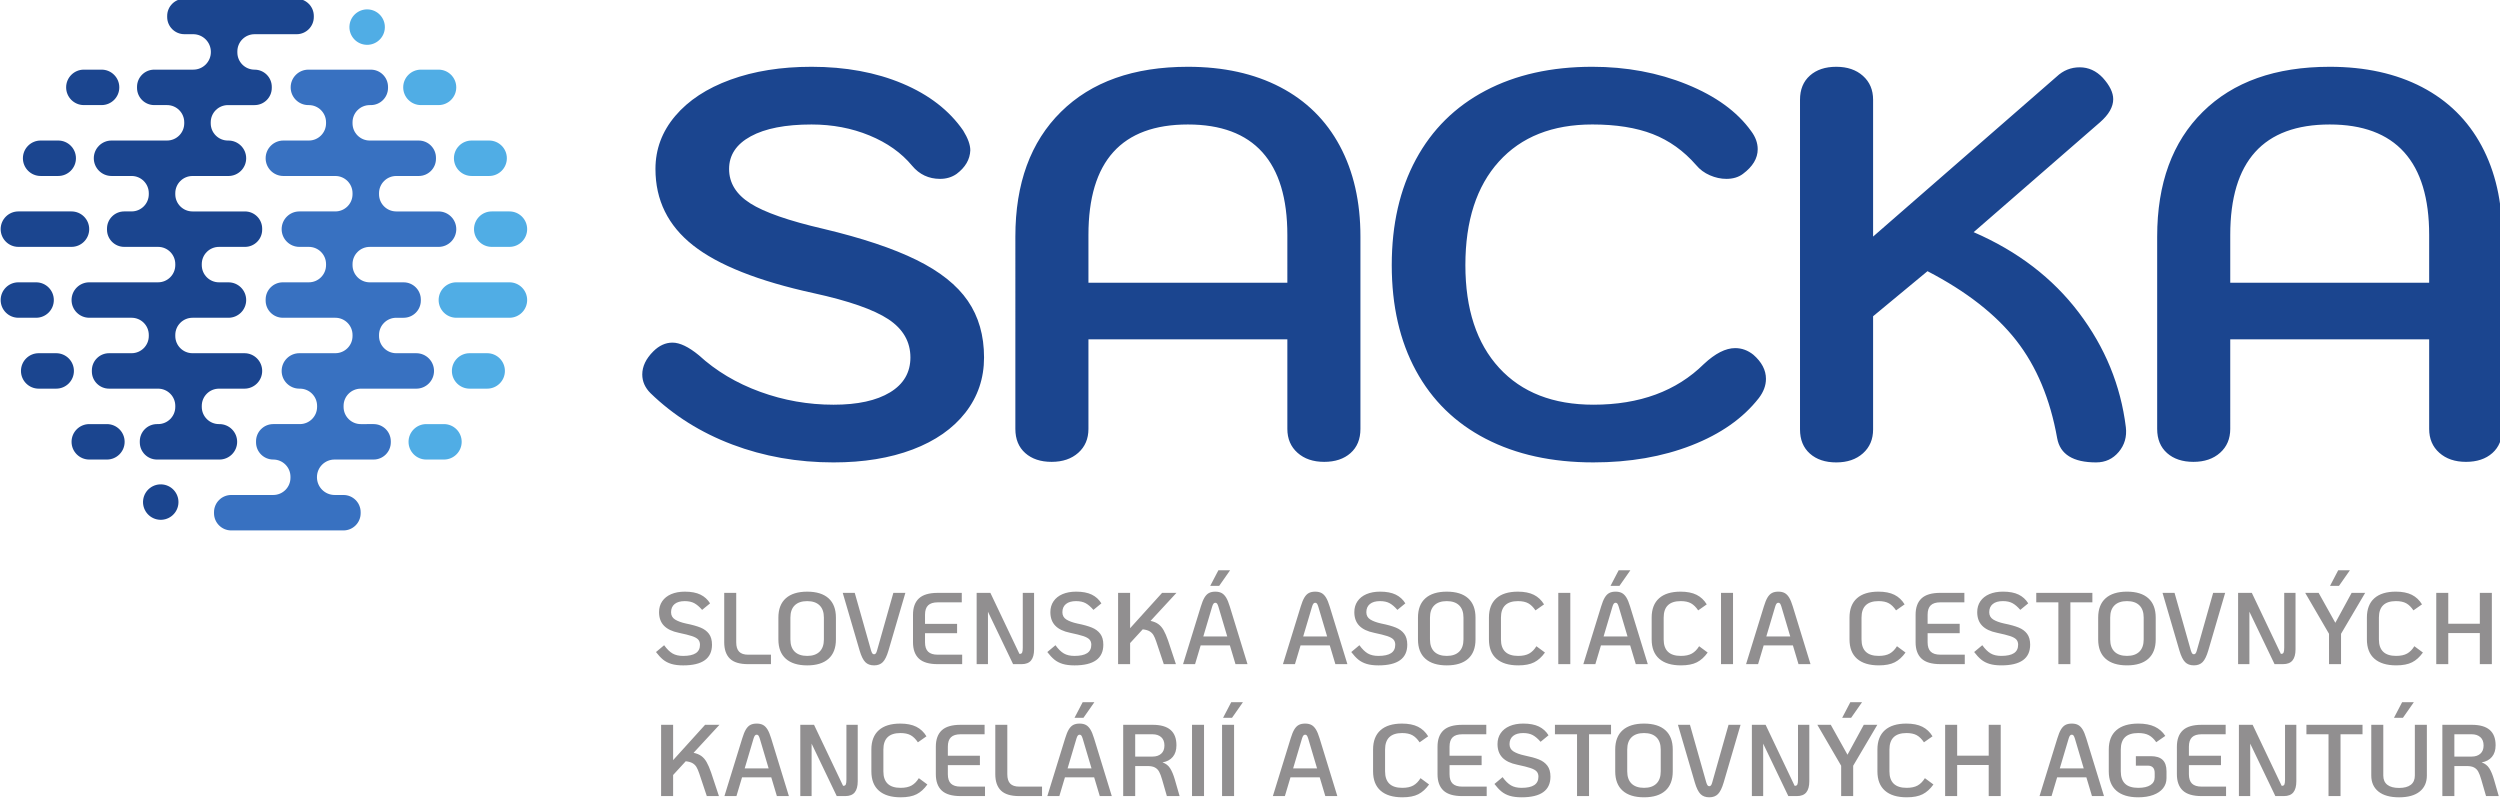 <?xml version="1.0" encoding="UTF-8" standalone="no"?>
<!-- Created with Inkscape (http://www.inkscape.org/) -->

<svg
   xmlns:dc="http://purl.org/dc/elements/1.1/"
   xmlns:cc="http://creativecommons.org/ns#"
   xmlns:rdf="http://www.w3.org/1999/02/22-rdf-syntax-ns#"
   xmlns:svg="http://www.w3.org/2000/svg"
   xmlns="http://www.w3.org/2000/svg"
   xmlns:sodipodi="http://sodipodi.sourceforge.net/DTD/sodipodi-0.dtd"
   xmlns:inkscape="http://www.inkscape.org/namespaces/inkscape"
   width="113.752mm"
   height="36.313mm"
   viewBox="0 0 113.752 36.313"
   version="1.1"
   id="svg46"
   inkscape:version="0.92.4 (5da689c313, 2019-01-14)"
   sodipodi:docname="sacka.svg">
  <defs
     id="defs40">
    <clipPath
       id="clipPath66"
       clipPathUnits="userSpaceOnUse">
      <path
         inkscape:connector-curvature="0"
         id="path64"
         d="M 0,420.945 H 595.276 V 0 H 0 Z" />
    </clipPath>
    <clipPath
       id="clipPath133"
       clipPathUnits="userSpaceOnUse">
      <path
         inkscape:connector-curvature="0"
         id="path131"
         d="M 0,420.945 H 595.276 V 0 H 0 Z" />
    </clipPath>
  </defs>
  <sodipodi:namedview
     id="base"
     pagecolor="#ffffff"
     bordercolor="#666666"
     borderopacity="1.0"
     inkscape:pageopacity="0.0"
     inkscape:pageshadow="2"
     inkscape:zoom="1.979899"
     inkscape:cx="291.94108"
     inkscape:cy="-30.929389"
     inkscape:document-units="mm"
     inkscape:current-layer="layer1"
     showgrid="false"
     inkscape:window-width="1920"
     inkscape:window-height="1001"
     inkscape:window-x="-9"
     inkscape:window-y="-9"
     inkscape:window-maximized="1" />
  <g
     inkscape:label="Layer 1"
     inkscape:groupmode="layer"
     id="layer1"
     transform="translate(-453.392,-316.641)">
    <g
       transform="matrix(0.353,0,0,-0.353,405.268,408.096)"
       inkscape:label="SACKA Loga"
       id="g125">
      <g
         id="g127">
        <g
           clip-path="url(#clipPath133)"
           id="g129">
          <g
             transform="translate(192.855,250.103)"
             id="g135">
            <path
               inkscape:connector-curvature="0"
               id="path137"
               style="fill:#50ade5;fill-opacity:1;fill-rule:nonzero;stroke:none"
               d="m 0,0 h -2.27 c -1.262,0 -2.285,-1.023 -2.285,-2.284 0,-1.262 1.023,-2.285 2.285,-2.285 H 0 c 1.262,0 2.284,1.023 2.284,2.285 C 2.284,-1.023 1.262,0 0,0 m -3.867,-47.973 v 0 c 0,1.261 1.023,2.284 2.284,2.284 h 2.282 c 1.261,0 2.284,-1.023 2.284,-2.284 0,-1.262 -1.023,-2.285 -2.284,-2.285 h -2.282 c -1.261,0 -2.284,1.023 -2.284,2.285 m 8.135,34.266 h 2.253 c 1.261,0 2.284,1.023 2.284,2.285 0,1.261 -1.023,2.284 -2.284,2.284 H 4.268 c -1.262,0 -2.284,-1.023 -2.284,-2.284 0,-1.262 1.022,-2.285 2.284,-2.285 M 1.721,-38.836 v 0 c 0,1.262 1.023,2.285 2.285,2.285 H 6.27 c 1.262,0 2.285,-1.023 2.285,-2.285 0,-1.261 -1.023,-2.284 -2.285,-2.284 H 4.006 c -1.262,0 -2.285,1.023 -2.285,2.284 m 0.576,6.854 h 6.841 c 1.261,0 2.284,1.023 2.284,2.284 0,1.262 -1.023,2.285 -2.284,2.285 H 2.297 c -1.262,0 -2.285,-1.023 -2.285,-2.285 0,-1.261 1.023,-2.284 2.285,-2.284 m 4.56,13.706 h 2.281 c 1.261,0 2.284,-1.022 2.284,-2.284 0,-1.262 -1.023,-2.285 -2.284,-2.285 H 6.857 c -1.262,0 -2.285,1.023 -2.285,2.285 0,1.262 1.023,2.284 2.285,2.284 M -8.898,7.747 v 0 c -1.25,0.168 -2.401,-0.709 -2.569,-1.959 -0.169,-1.251 0.709,-2.401 1.959,-2.569 1.25,-0.169 2.4,0.708 2.569,1.959 0.168,1.25 -0.709,2.4 -1.959,2.569" />
          </g>
          <g
             transform="translate(147.836,199.845)"
             id="g139">
            <path
               inkscape:connector-curvature="0"
               id="path141"
               style="fill:#1b458f;fill-opacity:1;fill-rule:nonzero;stroke:none"
               d="m 0,0 h 2.273 c 1.262,0 2.285,1.023 2.285,2.284 0,1.262 -1.023,2.285 -2.285,2.285 H 0 C -1.262,4.569 -2.284,3.546 -2.284,2.284 -2.284,1.023 -1.262,0 0,0 m 3.87,47.973 v 0 c 0,-1.261 -1.022,-2.284 -2.284,-2.284 h -2.285 c -1.261,0 -2.284,1.023 -2.284,2.284 0,1.262 1.023,2.285 2.284,2.285 h 2.285 c 1.262,0 2.284,-1.023 2.284,-2.285 M 6.512,2.35 V 2.219 C 6.512,0.993 7.506,0 8.731,0 h 8.046 c 1.261,0 2.284,1.023 2.284,2.284 0,1.262 -1.023,2.285 -2.284,2.285 h -0.056 c -1.226,0 -2.22,0.993 -2.22,2.219 v 0.131 c 0,1.225 0.994,2.219 2.22,2.219 h 3.282 c 1.261,0 2.284,1.023 2.284,2.284 0,1.262 -1.023,2.285 -2.284,2.285 h -6.697 c -1.226,0 -2.219,0.993 -2.219,2.219 v 0.13 c 0,1.226 0.993,2.22 2.219,2.22 h 4.634 c 1.262,0 2.285,1.022 2.285,2.284 0,1.262 -1.023,2.284 -2.285,2.284 h -1.219 c -1.226,0 -2.22,0.994 -2.22,2.22 v 0.13 c 0,1.226 0.994,2.219 2.22,2.219 h 3.347 c 1.226,0 2.219,0.994 2.219,2.219 v 0.131 c 0,1.226 -0.993,2.219 -2.219,2.219 h -6.762 c -1.226,0 -2.219,0.994 -2.219,2.219 v 0.131 c 0,1.226 0.993,2.219 2.219,2.219 h 4.634 c 1.262,0 2.285,1.023 2.285,2.285 0,1.261 -1.023,2.284 -2.285,2.284 h -0.065 c -1.226,0 -2.219,0.994 -2.219,2.219 v 0.131 c 0,1.225 0.993,2.219 2.219,2.219 h 3.432 c 1.225,0 2.219,0.993 2.219,2.219 v 0.131 c 0,1.225 -0.994,2.219 -2.219,2.219 -1.226,0 -2.219,0.993 -2.219,2.219 v 0.131 c 0,1.225 0.993,2.219 2.219,2.219 h 5.417 c 1.225,0 2.219,0.993 2.219,2.219 v 0.131 c 0,1.225 -0.994,2.219 -2.219,2.219 H 12.26 c -1.225,0 -2.219,-0.994 -2.219,-2.219 v -0.131 c 0,-1.226 0.994,-2.219 2.219,-2.219 h 1.129 c 1.261,0 2.284,-1.023 2.284,-2.285 v -0.017 c 0,-1.252 -1.012,-2.267 -2.264,-2.267 H 8.374 c -1.226,0 -2.219,-0.994 -2.219,-2.219 v -0.131 c 0,-1.226 0.993,-2.219 2.219,-2.219 h 1.648 c 1.226,0 2.219,-0.994 2.219,-2.219 v -0.131 c 0,-1.225 -0.993,-2.219 -2.219,-2.219 H 2.867 c -1.261,0 -2.284,-1.023 -2.284,-2.284 0,-1.262 1.023,-2.285 2.284,-2.285 h 2.586 c 1.226,0 2.219,-0.993 2.219,-2.219 v -0.131 c 0,-1.225 -0.993,-2.219 -2.219,-2.219 H 4.504 c -1.226,0 -2.22,-0.993 -2.22,-2.219 v -0.131 c 0,-1.225 0.994,-2.219 2.22,-2.219 h 4.364 c 1.225,0 2.219,-0.993 2.219,-2.219 v -0.13 c 0,-1.226 -0.994,-2.22 -2.219,-2.22 H 0 c -1.262,0 -2.284,-1.022 -2.284,-2.284 0,-1.262 1.022,-2.284 2.284,-2.284 h 5.453 c 1.226,0 2.219,-0.994 2.219,-2.22 v -0.13 C 7.672,14.7 6.679,13.707 5.453,13.707 H 2.552 c -1.226,0 -2.219,-0.994 -2.219,-2.219 v -0.131 c 0,-1.226 0.993,-2.219 2.219,-2.219 h 6.316 c 1.225,0 2.219,-0.994 2.219,-2.219 V 6.788 c 0,-1.226 -0.994,-2.219 -2.219,-2.219 H 8.731 C 7.506,4.569 6.512,3.575 6.512,2.35 m -8.492,9.072 v 0 c 0,-1.261 -1.023,-2.284 -2.285,-2.284 h -2.256 c -1.261,0 -2.284,1.023 -2.284,2.284 0,1.262 1.023,2.285 2.284,2.285 h 2.256 c 1.262,0 2.285,-1.023 2.285,-2.285 M -4.002,41.12 H -6.27 c -1.262,0 -2.285,-1.023 -2.285,-2.284 0,-1.262 1.023,-2.285 2.285,-2.285 h 2.268 c 1.261,0 2.284,1.023 2.284,2.285 0,1.261 -1.023,2.284 -2.284,2.284 m 3.993,-11.422 v 0 c 0,-1.262 -1.023,-2.285 -2.284,-2.285 h -6.845 c -1.262,0 -2.284,1.023 -2.284,2.285 0,1.262 1.022,2.284 2.284,2.284 h 6.845 c 1.261,0 2.284,-1.022 2.284,-2.284 m -6.844,-6.854 h -2.285 c -1.262,0 -2.284,-1.022 -2.284,-2.284 0,-1.262 1.022,-2.284 2.284,-2.284 h 2.285 c 1.261,0 2.284,1.022 2.284,2.284 0,1.262 -1.023,2.284 -2.284,2.284 M 6.948,-5.178 v 0 c 0.169,1.251 1.319,2.128 2.569,1.959 1.251,-0.168 2.128,-1.318 1.959,-2.569 -0.168,-1.25 -1.318,-2.127 -2.569,-1.959 -1.25,0.169 -2.127,1.319 -1.959,2.569" />
          </g>
          <g
             transform="translate(186.344,247.752)"
             id="g143">
            <path
               inkscape:connector-curvature="0"
               id="path145"
               style="fill:#3871c1;fill-opacity:1;fill-rule:nonzero;stroke:none"
               d="M 0,0 V 0.131 C 0,1.356 -0.993,2.35 -2.219,2.35 h -8.045 c -1.262,0 -2.285,-1.023 -2.285,-2.285 0,-1.261 1.023,-2.284 2.285,-2.284 h 0.056 c 1.225,0 2.219,-0.994 2.219,-2.219 v -0.131 c 0,-1.225 -0.994,-2.219 -2.219,-2.219 h -3.282 c -1.262,0 -2.285,-1.023 -2.285,-2.284 0,-1.262 1.023,-2.285 2.285,-2.285 h 6.696 c 1.226,0 2.219,-0.993 2.219,-2.219 v -0.131 c 0,-1.225 -0.993,-2.219 -2.219,-2.219 h -4.634 c -1.262,0 -2.284,-1.023 -2.284,-2.284 0,-1.262 1.022,-2.285 2.284,-2.285 h 1.22 c 1.225,0 2.219,-0.993 2.219,-2.219 v -0.13 c 0,-1.226 -0.994,-2.22 -2.219,-2.22 h -3.348 c -1.225,0 -2.219,-0.993 -2.219,-2.219 v -0.13 c 0,-1.226 0.994,-2.219 2.219,-2.219 h 6.762 c 1.226,0 2.219,-0.994 2.219,-2.22 v -0.13 c 0,-1.226 -0.993,-2.219 -2.219,-2.219 h -4.634 c -1.262,0 -2.284,-1.023 -2.284,-2.285 0,-1.262 1.022,-2.284 2.284,-2.284 h 0.065 c 1.226,0 2.219,-0.994 2.219,-2.219 v -0.131 c 0,-1.226 -0.993,-2.219 -2.219,-2.219 h -3.432 c -1.225,0 -2.219,-0.994 -2.219,-2.219 v -0.131 c 0,-1.226 0.994,-2.219 2.219,-2.219 1.226,0 2.219,-0.994 2.219,-2.219 v -0.131 c 0,-1.225 -0.993,-2.219 -2.219,-2.219 h -5.416 c -1.226,0 -2.219,-0.994 -2.219,-2.219 v -0.131 c 0,-1.225 0.993,-2.219 2.219,-2.219 h 14.463 c 1.226,0 2.219,0.994 2.219,2.219 v 0.131 c 0,1.225 -0.993,2.219 -2.219,2.219 h -1.129 c -1.261,0 -2.284,1.023 -2.284,2.284 v 0.018 c 0,1.252 1.012,2.267 2.265,2.267 h 5.034 c 1.226,0 2.219,0.993 2.219,2.219 v 0.131 c 0,1.225 -0.993,2.219 -2.219,2.219 H -3.51 c -1.225,0 -2.219,0.993 -2.219,2.219 v 0.131 c 0,1.225 0.994,2.219 2.219,2.219 h 7.155 c 1.261,0 2.284,1.022 2.284,2.284 0,1.262 -1.022,2.285 -2.284,2.285 H 1.059 c -1.226,0 -2.219,0.993 -2.219,2.219 v 0.13 c 0,1.226 0.993,2.22 2.219,2.22 h 0.95 c 1.225,0 2.219,0.993 2.219,2.219 v 0.13 c 0,1.226 -0.994,2.219 -2.219,2.219 h -4.365 c -1.225,0 -2.219,0.994 -2.219,2.22 v 0.13 c 0,1.226 0.994,2.219 2.219,2.219 h 8.868 c 1.262,0 2.285,1.023 2.285,2.285 0,1.261 -1.023,2.284 -2.285,2.284 H 1.059 c -1.226,0 -2.219,0.994 -2.219,2.219 v 0.131 c 0,1.226 0.993,2.219 2.219,2.219 H 3.96 c 1.226,0 2.22,0.994 2.22,2.219 v 0.131 c 0,1.226 -0.994,2.219 -2.22,2.219 h -6.316 c -1.225,0 -2.219,0.994 -2.219,2.219 v 0.131 c 0,1.225 0.994,2.219 2.219,2.219 h 0.137 C -0.993,-2.219 0,-1.226 0,0" />
          </g>
          <g
             transform="translate(230.731,201.778)"
             id="g147">
            <path
               inkscape:connector-curvature="0"
               id="path149"
               style="fill:#1b458f;fill-opacity:1;fill-rule:nonzero;stroke:none"
               d="m 0,0 c -4.061,1.534 -7.579,3.742 -10.553,6.622 -0.708,0.709 -1.063,1.511 -1.063,2.408 0,1.038 0.472,2.03 1.417,2.975 0.755,0.755 1.581,1.133 2.479,1.133 0.944,0 2.077,-0.543 3.4,-1.629 2.218,-2.03 4.851,-3.601 7.897,-4.71 3.046,-1.11 6.197,-1.664 9.455,-1.664 3.116,0 5.548,0.531 7.295,1.594 1.747,1.062 2.621,2.56 2.621,4.497 0,2.029 -0.945,3.67 -2.833,4.922 -1.889,1.251 -5.1,2.373 -9.633,3.365 -7.13,1.558 -12.313,3.612 -15.546,6.162 -3.235,2.549 -4.851,5.83 -4.851,9.845 0,2.549 0.849,4.827 2.549,6.834 1.7,2.007 4.073,3.565 7.118,4.675 3.046,1.109 6.527,1.664 10.447,1.664 4.391,0 8.298,-0.72 11.722,-2.16 3.423,-1.441 6.031,-3.459 7.827,-6.055 0.612,-0.992 0.92,-1.842 0.92,-2.55 -0.047,-1.181 -0.637,-2.196 -1.77,-3.046 -0.615,-0.425 -1.323,-0.637 -2.125,-0.637 -1.464,0 -2.668,0.566 -3.612,1.699 -1.37,1.653 -3.2,2.951 -5.49,3.896 -2.291,0.944 -4.78,1.416 -7.472,1.416 -3.353,0 -5.962,-0.507 -7.826,-1.522 -1.866,-1.016 -2.798,-2.421 -2.798,-4.214 0,-1.795 0.909,-3.27 2.727,-4.427 1.817,-1.158 4.969,-2.256 9.455,-3.294 4.958,-1.18 8.948,-2.514 11.97,-4.001 3.021,-1.488 5.229,-3.247 6.622,-5.277 1.393,-2.031 2.09,-4.462 2.09,-7.295 0,-2.691 -0.804,-5.064 -2.408,-7.118 C 28.425,2.054 26.158,0.471 23.232,-0.638 20.303,-1.747 16.903,-2.302 13.032,-2.302 8.404,-2.302 4.061,-1.535 0,0 m 41.149,-2.231 c 1.417,0 2.561,0.389 3.436,1.169 0.873,0.778 1.31,1.806 1.31,3.08 V 13.563 H 71.534 V 2.018 c 0,-1.274 0.436,-2.302 1.311,-3.08 0.873,-0.78 2.018,-1.169 3.435,-1.169 1.416,0 2.55,0.378 3.399,1.133 0.85,0.755 1.275,1.794 1.275,3.116 v 24.79 c 0,4.485 -0.885,8.38 -2.656,11.686 -1.771,3.305 -4.333,5.831 -7.685,7.579 -3.353,1.746 -7.319,2.62 -11.899,2.62 -6.988,0 -12.441,-1.936 -16.36,-5.808 -3.92,-3.872 -5.879,-9.231 -5.879,-16.077 V 2.018 c 0,-1.322 0.425,-2.361 1.275,-3.116 0.85,-0.755 1.983,-1.133 3.399,-1.133 m 4.746,23.089 v 6.163 c 0,9.49 4.273,14.235 12.819,14.235 4.25,0 7.449,-1.193 9.598,-3.576 2.148,-2.385 3.222,-5.939 3.222,-10.659 V 20.858 Z M 97.103,0.744 c -3.92,2.029 -6.918,4.957 -8.995,8.782 -2.079,3.825 -3.117,8.358 -3.117,13.599 0,5.241 1.038,9.785 3.117,13.634 2.077,3.848 5.063,6.799 8.959,8.853 3.895,2.055 8.487,3.081 13.776,3.081 4.391,0 8.452,-0.755 12.182,-2.266 3.729,-1.512 6.493,-3.518 8.287,-6.02 0.567,-0.756 0.85,-1.535 0.85,-2.338 0,-1.18 -0.64,-2.243 -1.912,-3.187 -0.566,-0.425 -1.275,-0.637 -2.125,-0.637 -0.709,0 -1.418,0.152 -2.125,0.46 -0.709,0.307 -1.299,0.744 -1.771,1.31 -1.606,1.842 -3.471,3.175 -5.596,4.002 -2.124,0.826 -4.721,1.239 -7.79,1.239 -5.147,0 -9.161,-1.593 -12.041,-4.78 -2.881,-3.187 -4.321,-7.639 -4.321,-13.351 0,-5.667 1.453,-10.082 4.356,-13.245 2.905,-3.164 6.953,-4.745 12.147,-4.745 5.95,0 10.696,1.746 14.237,5.241 1.463,1.369 2.808,2.054 4.037,2.054 0.85,0 1.629,-0.284 2.338,-0.85 1.084,-0.945 1.629,-1.983 1.629,-3.116 0,-0.85 -0.309,-1.677 -0.922,-2.479 -2.031,-2.598 -4.922,-4.629 -8.676,-6.092 -3.754,-1.463 -7.968,-2.195 -12.643,-2.195 -5.337,0 -9.963,1.015 -13.881,3.046 m 78.687,-3.046 c 1.18,0 2.148,0.449 2.904,1.346 0.755,0.896 1.063,1.958 0.921,3.187 -0.662,5.383 -2.68,10.305 -6.055,14.767 -3.377,4.462 -7.898,7.921 -13.564,10.377 l 16.29,14.165 c 1.133,0.991 1.7,1.983 1.7,2.975 0,0.849 -0.449,1.77 -1.345,2.762 -0.851,0.896 -1.842,1.346 -2.975,1.346 -1.134,0 -2.125,-0.402 -2.977,-1.204 L 147.035,26.808 v 17.636 c 0,1.275 -0.437,2.302 -1.31,3.08 -0.874,0.78 -2.019,1.169 -3.436,1.169 -1.416,0 -2.55,-0.378 -3.399,-1.133 -0.85,-0.756 -1.276,-1.795 -1.276,-3.116 V 1.948 c 0,-1.323 0.426,-2.362 1.276,-3.117 0.849,-0.754 1.983,-1.133 3.399,-1.133 1.417,0 2.562,0.389 3.436,1.169 0.873,0.779 1.31,1.806 1.31,3.081 v 14.59 l 7.012,5.808 c 5.004,-2.597 8.817,-5.573 11.438,-8.925 2.62,-3.353 4.379,-7.555 5.277,-12.607 0.377,-2.078 2.052,-3.116 5.028,-3.116 m 9.136,1.204 c -0.85,0.755 -1.275,1.794 -1.275,3.116 v 24.79 c 0,6.846 1.959,12.205 5.879,16.077 3.918,3.872 9.372,5.808 16.361,5.808 4.58,0 8.546,-0.874 11.899,-2.62 3.352,-1.748 5.914,-4.274 7.685,-7.579 1.77,-3.306 2.656,-7.201 2.656,-11.686 V 2.018 c 0,-1.322 -0.426,-2.361 -1.276,-3.116 -0.849,-0.755 -1.983,-1.133 -3.399,-1.133 -1.417,0 -2.562,0.389 -3.435,1.169 -0.875,0.778 -1.31,1.806 -1.31,3.08 v 11.545 h -25.64 V 2.018 c 0,-1.274 -0.437,-2.302 -1.31,-3.08 -0.874,-0.78 -2.019,-1.169 -3.435,-1.169 -1.417,0 -2.55,0.378 -3.4,1.133 m 33.785,21.956 v 6.163 c 0,4.72 -1.075,8.274 -3.223,10.659 -2.149,2.383 -5.347,3.576 -9.597,3.576 -8.547,0 -12.82,-4.745 -12.82,-14.235 v -6.163 z" />
          </g>
          <g
             transform="translate(457.796,158.606)"
             id="g151">
            <path
               inkscape:connector-curvature="0"
               id="path153"
               style="fill:#918f90;fill-opacity:1;fill-rule:nonzero;stroke:none"
               d="m 0,0 c -0.175,0.603 -0.376,1.084 -0.604,1.443 -0.227,0.359 -0.555,0.613 -0.984,0.761 0.567,0.096 1.011,0.333 1.324,0.709 0.317,0.376 0.474,0.875 0.474,1.496 0,0.884 -0.254,1.545 -0.762,1.982 -0.508,0.438 -1.277,0.657 -2.31,0.657 H -6.654 V -2.14 h 1.548 v 3.872 h 1.601 c 0.394,0 0.707,-0.061 0.938,-0.184 C -2.334,1.425 -2.153,1.244 -2.022,1.004 -1.891,0.763 -1.765,0.428 -1.642,0 l 0.618,-2.14 h 1.641 z m -5.106,2.953 v 2.874 h 2.244 c 0.456,0 0.823,-0.123 1.103,-0.367 0.28,-0.245 0.42,-0.604 0.42,-1.077 0,-0.463 -0.14,-0.818 -0.42,-1.063 -0.28,-0.245 -0.647,-0.367 -1.103,-0.367 z m -9.785,-4.509 c 0.617,-0.494 1.503,-0.742 2.658,-0.742 1.155,0 2.041,0.248 2.658,0.742 0.617,0.494 0.925,1.184 0.925,2.067 v 6.536 h -1.549 V 0.511 c 0,-0.525 -0.172,-0.923 -0.518,-1.194 -0.346,-0.271 -0.851,-0.407 -1.516,-0.407 -0.665,0 -1.171,0.136 -1.515,0.407 -0.346,0.271 -0.519,0.669 -0.519,1.194 v 6.536 h -1.549 V 0.511 c 0,-0.883 0.309,-1.573 0.925,-2.067 m 2.002,9.509 h 1.155 l 1.405,2.009 h -1.51 z M -24.176,7.048 v -1.22 h 2.849 V -2.14 h 1.548 v 7.968 h 2.835 v 1.22 z m -2.757,0 v -7.061 c 0,-0.299 -0.026,-0.506 -0.078,-0.624 -0.053,-0.118 -0.15,-0.177 -0.289,-0.177 h -0.066 l -3.741,7.862 h -1.771 V -2.14 h 1.457 v 6.76 l 3.241,-6.76 h 1.09 c 0.559,0 0.968,0.16 1.227,0.48 0.258,0.319 0.387,0.794 0.387,1.424 V 7.048 Z M -40.11,-1.424 c 0.507,-0.477 1.316,-0.716 2.428,-0.716 h 3.149 v 1.221 h -3.149 c -0.561,0 -0.974,0.128 -1.241,0.387 -0.266,0.258 -0.4,0.662 -0.4,1.214 v 1.169 h 4.135 v 1.207 h -4.135 v 1.168 c 0,0.551 0.134,0.956 0.4,1.214 0.267,0.258 0.68,0.388 1.241,0.388 h 3.097 v 1.219 h -3.097 c -1.112,0 -1.921,-0.237 -2.428,-0.714 -0.509,-0.478 -0.762,-1.18 -0.762,-2.107 V 0.682 c 0,-0.928 0.253,-1.63 0.762,-2.106 m -8.564,-0.02 c 0.651,-0.569 1.595,-0.853 2.827,-0.853 0.736,0 1.376,0.101 1.924,0.302 0.547,0.201 0.97,0.487 1.267,0.859 0.297,0.372 0.446,0.812 0.446,1.32 V 1.05 c 0,0.665 -0.166,1.157 -0.499,1.476 -0.332,0.32 -0.84,0.479 -1.523,0.479 h -1.928 v -1.22 h 1.521 c 0.605,0 0.906,-0.315 0.906,-0.945 V 0.288 c 0,-0.437 -0.183,-0.774 -0.55,-1.01 -0.369,-0.237 -0.889,-0.355 -1.564,-0.355 -0.768,0 -1.339,0.177 -1.705,0.532 -0.367,0.354 -0.552,0.886 -0.552,1.595 v 2.808 c 0,0.709 0.185,1.241 0.552,1.595 0.366,0.355 0.937,0.532 1.705,0.532 0.562,0 1.017,-0.094 1.366,-0.282 0.35,-0.188 0.665,-0.488 0.946,-0.899 l 1.168,0.813 c -0.342,0.525 -0.794,0.921 -1.36,1.188 -0.563,0.267 -1.27,0.4 -2.12,0.4 -1.232,0 -2.176,-0.284 -2.827,-0.853 -0.652,-0.568 -0.978,-1.4 -0.978,-2.494 V 1.05 c 0,-1.094 0.326,-1.926 0.978,-2.494 m -3.143,-0.696 h 1.548 l -2.285,7.442 c -0.147,0.49 -0.305,0.87 -0.471,1.142 -0.166,0.271 -0.36,0.466 -0.578,0.584 -0.218,0.118 -0.491,0.177 -0.814,0.177 -0.333,0 -0.607,-0.059 -0.826,-0.177 -0.22,-0.118 -0.409,-0.313 -0.571,-0.584 -0.164,-0.272 -0.319,-0.652 -0.466,-1.142 l -2.297,-7.442 h 1.549 l 0.72,2.415 h 3.769 z m -4.149,3.57 1.143,3.846 c 0.052,0.175 0.108,0.302 0.171,0.38 0.059,0.079 0.138,0.119 0.235,0.119 0.097,0 0.174,-0.04 0.23,-0.119 0.056,-0.078 0.112,-0.205 0.165,-0.38 l 1.14,-3.846 z m -9.162,5.618 V 3.071 h -4.067 v 3.977 h -1.55 V -2.14 h 1.55 v 4.003 h 4.067 V -2.14 h 1.549 v 9.188 z m -13.373,-8.492 c 0.647,-0.569 1.584,-0.853 2.809,-0.853 0.847,0 1.531,0.131 2.046,0.394 0.517,0.262 0.981,0.682 1.392,1.259 l -1.101,0.814 c -0.263,-0.428 -0.575,-0.743 -0.933,-0.945 -0.359,-0.201 -0.831,-0.302 -1.417,-0.302 -1.48,0 -2.22,0.709 -2.22,2.127 v 2.808 c 0,1.418 0.733,2.127 2.194,2.127 0.55,0 0.995,-0.094 1.332,-0.282 0.336,-0.188 0.644,-0.493 0.924,-0.913 l 1.104,0.775 c -0.333,0.551 -0.772,0.962 -1.314,1.234 -0.543,0.271 -1.228,0.406 -2.059,0.406 -1.208,0 -2.131,-0.284 -2.771,-0.853 -0.637,-0.568 -0.958,-1.4 -0.958,-2.494 V 1.05 c 0,-1.094 0.325,-1.926 0.972,-2.494 m -2.954,11.405 -1.404,-2.008 h -1.155 l 1.05,2.008 z m 1.97,-2.913 -3.112,-5.277 V -2.14 h -1.549 v 3.911 l -3.071,5.277 h 1.732 l 2.154,-3.859 2.1,3.859 z m -10.225,0 v -7.061 c 0,-0.299 -0.026,-0.506 -0.078,-0.624 -0.054,-0.118 -0.15,-0.177 -0.289,-0.177 h -0.067 l -3.741,7.862 h -1.77 V -2.14 h 1.457 v 6.76 l 3.241,-6.76 h 1.09 c 0.558,0 0.968,0.16 1.226,0.48 0.258,0.319 0.388,0.794 0.388,1.424 v 7.284 z m -12.567,-8.925 c 0.274,-0.28 0.653,-0.42 1.135,-0.42 0.472,0 0.846,0.14 1.122,0.42 0.275,0.28 0.518,0.774 0.728,1.483 l 2.179,7.442 h -1.549 l -2.099,-7.416 c -0.044,-0.175 -0.096,-0.301 -0.159,-0.381 -0.06,-0.078 -0.135,-0.118 -0.222,-0.118 -0.097,0 -0.172,0.04 -0.23,0.118 -0.057,0.08 -0.111,0.206 -0.164,0.381 l -2.1,7.416 h -1.549 l 2.178,-7.442 c 0.21,-0.709 0.454,-1.203 0.73,-1.483 m -10.035,0.433 c 0.639,-0.569 1.557,-0.853 2.756,-0.853 1.2,0 2.115,0.284 2.75,0.853 0.634,0.568 0.952,1.4 0.952,2.494 v 2.808 c 0,1.094 -0.318,1.926 -0.952,2.494 -0.635,0.569 -1.55,0.853 -2.75,0.853 -1.199,0 -2.117,-0.284 -2.756,-0.853 -0.639,-0.568 -0.958,-1.4 -0.958,-2.494 V 1.05 c 0,-1.094 0.319,-1.926 0.958,-2.494 m 4.351,0.912 c -0.372,-0.363 -0.904,-0.545 -1.595,-0.545 -0.7,0 -1.236,0.182 -1.608,0.545 -0.372,0.363 -0.558,0.89 -0.558,1.582 v 2.808 c 0,0.692 0.186,1.219 0.558,1.582 0.372,0.363 0.908,0.545 1.608,0.545 0.691,0 1.223,-0.182 1.595,-0.545 0.372,-0.363 0.557,-0.89 0.557,-1.582 V 1.05 c 0,-0.692 -0.185,-1.219 -0.557,-1.582 m -13.079,7.58 v -1.22 h 2.848 V -2.14 h 1.548 v 7.968 h 2.835 v 1.22 z m -5.821,-9.155 c 0.416,-0.126 0.925,-0.19 1.528,-0.19 2.478,0 3.715,0.888 3.715,2.664 0,0.587 -0.131,1.054 -0.393,1.404 -0.262,0.351 -0.626,0.62 -1.09,0.808 -0.463,0.188 -1.085,0.361 -1.864,0.518 -0.603,0.131 -1.076,0.304 -1.418,0.519 -0.34,0.214 -0.511,0.527 -0.511,0.938 0,0.455 0.153,0.807 0.459,1.057 0.306,0.249 0.74,0.374 1.3,0.374 0.499,0 0.912,-0.09 1.24,-0.269 0.329,-0.179 0.664,-0.466 1.004,-0.86 l 1.024,0.84 c -0.307,0.499 -0.721,0.875 -1.24,1.129 -0.522,0.254 -1.193,0.381 -2.016,0.381 -0.674,0 -1.26,-0.108 -1.759,-0.322 -0.498,-0.215 -0.883,-0.521 -1.154,-0.919 -0.271,-0.398 -0.406,-0.864 -0.406,-1.398 0,-0.726 0.21,-1.308 0.629,-1.745 0.42,-0.438 1.058,-0.744 1.917,-0.919 0.752,-0.157 1.318,-0.3 1.7,-0.427 0.381,-0.126 0.647,-0.275 0.8,-0.446 0.152,-0.171 0.229,-0.392 0.229,-0.663 0,-0.49 -0.179,-0.853 -0.538,-1.089 -0.358,-0.237 -0.904,-0.355 -1.64,-0.355 -0.543,0 -0.996,0.105 -1.359,0.315 -0.362,0.211 -0.724,0.565 -1.083,1.064 l -1.05,-0.88 c 0.307,-0.403 0.608,-0.726 0.906,-0.971 0.298,-0.245 0.655,-0.431 1.07,-0.558 m -8.551,0.683 c 0.508,-0.477 1.316,-0.716 2.429,-0.716 h 3.148 v 1.221 h -3.148 c -0.562,0 -0.975,0.128 -1.242,0.387 -0.266,0.258 -0.4,0.662 -0.4,1.214 v 1.169 h 4.135 v 1.207 h -4.135 v 1.168 c 0,0.551 0.134,0.956 0.4,1.214 0.267,0.258 0.68,0.388 1.242,0.388 h 3.096 v 1.219 h -3.096 c -1.113,0 -1.921,-0.237 -2.429,-0.714 -0.509,-0.478 -0.762,-1.18 -0.762,-2.107 V 0.682 c 0,-0.928 0.253,-1.63 0.762,-2.106 m -8.099,-0.02 c 0.647,-0.569 1.584,-0.853 2.809,-0.853 0.848,0 1.531,0.131 2.047,0.394 0.516,0.262 0.98,0.682 1.391,1.259 l -1.101,0.814 c -0.263,-0.428 -0.574,-0.743 -0.933,-0.945 -0.359,-0.201 -0.831,-0.302 -1.417,-0.302 -1.479,0 -2.22,0.709 -2.22,2.127 v 2.808 c 0,1.418 0.733,2.127 2.194,2.127 0.551,0 0.995,-0.094 1.332,-0.282 0.336,-0.188 0.644,-0.493 0.925,-0.913 l 1.103,0.775 c -0.333,0.551 -0.771,0.962 -1.313,1.234 -0.543,0.271 -1.229,0.406 -2.06,0.406 -1.208,0 -2.131,-0.284 -2.77,-0.853 -0.638,-0.568 -0.958,-1.4 -0.958,-2.494 V 1.05 c 0,-1.094 0.324,-1.926 0.971,-2.494 m -7.127,-0.696 h 1.549 l -2.285,7.442 c -0.147,0.49 -0.306,0.87 -0.472,1.142 -0.166,0.271 -0.359,0.466 -0.577,0.584 -0.219,0.118 -0.491,0.177 -0.814,0.177 -0.332,0 -0.608,-0.059 -0.826,-0.177 -0.22,-0.118 -0.41,-0.313 -0.572,-0.584 -0.163,-0.272 -0.318,-0.652 -0.466,-1.142 l -2.296,-7.442 h 1.548 l 0.721,2.415 h 3.769 z m -4.148,3.57 1.142,3.846 c 0.053,0.175 0.109,0.302 0.171,0.38 0.06,0.079 0.139,0.119 0.236,0.119 0.096,0 0.174,-0.04 0.23,-0.119 0.056,-0.078 0.111,-0.205 0.164,-0.38 l 1.141,-3.846 z m -6.471,8.531 -1.404,-2.008 h -1.155 l 1.05,2.008 z m -2.69,-2.913 h 1.549 V -2.14 h -1.549 z m -3.872,-9.188 h 1.549 v 9.188 h -1.549 z M -170.037,0 c -0.174,0.603 -0.376,1.084 -0.604,1.443 -0.226,0.359 -0.554,0.613 -0.984,0.761 0.568,0.096 1.012,0.333 1.326,0.709 0.316,0.376 0.472,0.875 0.472,1.496 0,0.884 -0.254,1.545 -0.761,1.982 -0.507,0.438 -1.277,0.657 -2.31,0.657 h -3.793 V -2.14 h 1.548 v 3.872 h 1.601 c 0.395,0 0.708,-0.061 0.938,-0.184 0.233,-0.123 0.415,-0.304 0.545,-0.544 0.133,-0.241 0.259,-0.576 0.382,-1.004 l 0.616,-2.14 h 1.642 z m -5.106,2.953 v 2.874 h 2.245 c 0.456,0 0.823,-0.123 1.103,-0.367 0.279,-0.245 0.42,-0.604 0.42,-1.077 0,-0.463 -0.141,-0.818 -0.42,-1.063 -0.28,-0.245 -0.647,-0.367 -1.103,-0.367 z m -4.567,-5.093 h 1.549 l -2.285,7.442 c -0.148,0.49 -0.306,0.87 -0.472,1.142 -0.166,0.271 -0.359,0.466 -0.578,0.584 -0.218,0.118 -0.49,0.177 -0.813,0.177 -0.333,0 -0.608,-0.059 -0.827,-0.177 -0.219,-0.118 -0.409,-0.313 -0.571,-0.584 -0.163,-0.272 -0.318,-0.652 -0.466,-1.142 l -2.297,-7.442 h 1.549 l 0.721,2.415 h 3.768 z m -4.148,3.57 1.142,3.846 c 0.053,0.175 0.109,0.302 0.171,0.38 0.06,0.079 0.139,0.119 0.236,0.119 0.096,0 0.173,-0.04 0.23,-0.119 0.056,-0.078 0.111,-0.205 0.164,-0.38 l 1.141,-3.846 z m 0.893,6.523 h 1.154 l 1.405,2.009 h -1.509 z m -9.483,-9.377 c 0.485,-0.477 1.271,-0.716 2.356,-0.716 h 2.94 v 1.221 h -2.94 c -0.525,0 -0.913,0.128 -1.162,0.387 -0.25,0.258 -0.374,0.662 -0.374,1.214 v 6.365 h -1.549 V 0.682 c 0,-0.928 0.243,-1.63 0.729,-2.106 m -7.633,0 c 0.508,-0.477 1.317,-0.716 2.43,-0.716 h 3.149 v 1.221 h -3.149 c -0.561,0 -0.974,0.128 -1.241,0.387 -0.268,0.258 -0.4,0.662 -0.4,1.214 v 1.169 h 4.133 v 1.207 h -4.133 v 1.168 c 0,0.551 0.132,0.956 0.4,1.214 0.267,0.258 0.68,0.388 1.241,0.388 h 3.096 v 1.219 h -3.096 c -1.113,0 -1.922,-0.237 -2.43,-0.714 -0.507,-0.478 -0.76,-1.18 -0.76,-2.107 V 0.682 c 0,-0.928 0.253,-1.63 0.76,-2.106 m -8.098,-0.02 c 0.647,-0.569 1.584,-0.853 2.808,-0.853 0.849,0 1.532,0.131 2.048,0.394 0.517,0.262 0.98,0.682 1.392,1.259 l -1.102,0.814 c -0.263,-0.428 -0.574,-0.743 -0.933,-0.945 -0.359,-0.201 -0.831,-0.302 -1.417,-0.302 -1.479,0 -2.219,0.709 -2.219,2.127 v 2.808 c 0,1.418 0.731,2.127 2.192,2.127 0.552,0 0.996,-0.094 1.333,-0.282 0.336,-0.188 0.645,-0.493 0.925,-0.913 l 1.103,0.775 c -0.333,0.551 -0.771,0.962 -1.313,1.234 -0.543,0.271 -1.229,0.406 -2.06,0.406 -1.208,0 -2.131,-0.284 -2.77,-0.853 -0.638,-0.568 -0.958,-1.4 -0.958,-2.494 V 1.05 c 0,-1.094 0.323,-1.926 0.971,-2.494 m -4.187,8.492 v -7.061 c 0,-0.299 -0.026,-0.506 -0.078,-0.624 -0.053,-0.118 -0.15,-0.177 -0.288,-0.177 h -0.067 l -3.741,7.862 h -1.771 V -2.14 h 1.457 v 6.76 l 3.241,-6.76 h 1.091 c 0.559,0 0.967,0.16 1.227,0.48 0.257,0.319 0.386,0.794 0.386,1.424 v 7.284 z m -8.964,-9.188 h 1.549 l -2.285,7.442 c -0.148,0.49 -0.306,0.87 -0.472,1.142 -0.166,0.271 -0.359,0.466 -0.577,0.584 -0.219,0.118 -0.491,0.177 -0.814,0.177 -0.333,0 -0.608,-0.059 -0.827,-0.177 -0.219,-0.118 -0.409,-0.313 -0.571,-0.584 -0.163,-0.272 -0.318,-0.652 -0.466,-1.142 l -2.297,-7.442 h 1.549 l 0.721,2.415 h 3.768 z m -4.148,3.57 1.142,3.846 c 0.053,0.175 0.109,0.302 0.171,0.38 0.06,0.079 0.139,0.119 0.236,0.119 0.096,0 0.173,-0.04 0.229,-0.119 0.057,-0.078 0.112,-0.205 0.165,-0.38 l 1.141,-3.846 z m -5.578,1.589 c -0.263,0.191 -0.6,0.332 -1.011,0.419 l 3.334,3.609 h -1.85 l -4.121,-4.553 v 4.553 h -1.549 V -2.14 h 1.549 v 2.718 l 1.627,1.772 c 0.375,-0.044 0.669,-0.127 0.879,-0.25 0.21,-0.123 0.376,-0.285 0.499,-0.486 0.122,-0.201 0.245,-0.486 0.368,-0.853 l 0.97,-2.901 h 1.563 l -1.011,3.045 c -0.192,0.552 -0.383,0.993 -0.571,1.325 -0.188,0.333 -0.413,0.597 -0.676,0.789 M -7.44,14.868 h 1.548 v 4.004 h 4.068 v -4.004 h 1.55 v 9.188 h -1.55 v -3.977 h -4.068 v 3.977 H -7.44 Z m -7.968,0.696 c 0.646,-0.569 1.584,-0.854 2.808,-0.854 0.848,0 1.532,0.132 2.047,0.395 0.518,0.262 0.981,0.682 1.393,1.259 l -1.103,0.814 c -0.262,-0.428 -0.574,-0.743 -0.932,-0.945 -0.36,-0.201 -0.831,-0.302 -1.417,-0.302 -1.48,0 -2.22,0.709 -2.22,2.127 v 2.808 c 0,1.418 0.732,2.127 2.193,2.127 0.551,0 0.995,-0.095 1.332,-0.283 0.336,-0.188 0.645,-0.492 0.925,-0.912 l 1.104,0.775 c -0.333,0.551 -0.772,0.962 -1.314,1.234 -0.543,0.271 -1.228,0.406 -2.059,0.406 -1.208,0 -2.131,-0.284 -2.771,-0.853 -0.638,-0.568 -0.958,-1.4 -0.958,-2.494 v -2.808 c 0,-1.094 0.324,-1.926 0.972,-2.494 m -5.854,-0.696 h 1.549 v 3.911 l 3.11,5.276 h -1.745 l -2.1,-3.858 -2.154,3.858 h -1.731 l 3.071,-5.276 z m 0.132,10.093 h 1.154 l 1.405,2.008 h -1.509 z m -5.907,-0.905 v -7.061 c 0,-0.298 -0.026,-0.505 -0.078,-0.624 -0.054,-0.119 -0.151,-0.178 -0.289,-0.178 h -0.067 l -3.741,7.863 h -1.77 v -9.188 h 1.457 v 6.759 l 3.241,-6.759 h 1.09 c 0.558,0 0.967,0.159 1.226,0.48 0.258,0.319 0.388,0.793 0.388,1.423 v 7.285 z m -12.777,-8.925 c 0.274,-0.28 0.653,-0.42 1.135,-0.42 0.472,0 0.846,0.14 1.122,0.42 0.275,0.28 0.518,0.774 0.728,1.483 l 2.179,7.442 h -1.549 l -2.099,-7.416 c -0.044,-0.175 -0.097,-0.302 -0.159,-0.381 -0.061,-0.078 -0.135,-0.118 -0.222,-0.118 -0.097,0 -0.173,0.04 -0.23,0.118 -0.057,0.079 -0.112,0.206 -0.164,0.381 l -2.1,7.416 h -1.549 l 2.178,-7.442 c 0.21,-0.709 0.454,-1.203 0.73,-1.483 m -10.245,0.433 c 0.639,-0.569 1.557,-0.854 2.756,-0.854 1.199,0 2.115,0.285 2.75,0.854 0.634,0.568 0.951,1.4 0.951,2.494 v 2.808 c 0,1.094 -0.317,1.926 -0.951,2.494 -0.635,0.569 -1.551,0.853 -2.75,0.853 -1.199,0 -2.117,-0.284 -2.756,-0.853 -0.639,-0.568 -0.958,-1.4 -0.958,-2.494 v -2.808 c 0,-1.094 0.319,-1.926 0.958,-2.494 m 4.351,0.912 c -0.372,-0.363 -0.904,-0.545 -1.595,-0.545 -0.7,0 -1.236,0.182 -1.608,0.545 -0.372,0.363 -0.558,0.89 -0.558,1.582 v 2.808 c 0,0.692 0.186,1.219 0.558,1.582 0.372,0.363 0.908,0.545 1.608,0.545 0.691,0 1.223,-0.182 1.595,-0.545 0.372,-0.363 0.557,-0.89 0.557,-1.582 v -2.808 c 0,-0.692 -0.185,-1.219 -0.557,-1.582 m -10.44,-1.608 h 1.548 v 7.967 h 2.835 v 1.22 h -7.233 v -1.22 h 2.85 z m -8.88,0.033 c 0.416,-0.127 0.925,-0.191 1.528,-0.191 2.478,0 3.715,0.889 3.715,2.665 0,0.586 -0.131,1.054 -0.393,1.405 -0.262,0.35 -0.626,0.618 -1.09,0.806 -0.463,0.188 -1.085,0.362 -1.864,0.518 -0.603,0.133 -1.076,0.305 -1.418,0.52 -0.34,0.214 -0.511,0.527 -0.511,0.938 0,0.455 0.153,0.807 0.459,1.057 0.306,0.249 0.74,0.374 1.3,0.374 0.499,0 0.912,-0.09 1.24,-0.269 0.329,-0.18 0.664,-0.466 1.004,-0.86 l 1.024,0.84 c -0.307,0.499 -0.721,0.875 -1.24,1.129 -0.522,0.253 -1.193,0.381 -2.016,0.381 -0.674,0 -1.26,-0.109 -1.759,-0.322 -0.498,-0.215 -0.883,-0.521 -1.154,-0.919 -0.271,-0.398 -0.406,-0.864 -0.406,-1.398 0,-0.726 0.21,-1.308 0.63,-1.745 0.419,-0.438 1.057,-0.745 1.916,-0.919 0.752,-0.158 1.318,-0.3 1.7,-0.426 0.381,-0.128 0.647,-0.277 0.8,-0.447 0.152,-0.171 0.229,-0.392 0.229,-0.663 0,-0.49 -0.179,-0.854 -0.538,-1.089 -0.358,-0.237 -0.904,-0.355 -1.64,-0.355 -0.543,0 -0.996,0.105 -1.359,0.315 -0.362,0.211 -0.724,0.565 -1.083,1.064 l -1.05,-0.88 c 0.307,-0.402 0.608,-0.726 0.906,-0.972 0.298,-0.244 0.655,-0.43 1.07,-0.557 m -8.761,0.682 c 0.508,-0.477 1.316,-0.714 2.429,-0.714 h 3.148 v 1.219 h -3.148 c -0.562,0 -0.975,0.129 -1.242,0.389 -0.266,0.256 -0.4,0.662 -0.4,1.212 v 1.169 h 4.135 v 1.207 h -4.135 v 1.168 c 0,0.553 0.134,0.956 0.4,1.215 0.267,0.258 0.68,0.387 1.242,0.387 h 3.096 v 1.221 h -3.096 c -1.113,0 -1.921,-0.239 -2.429,-0.716 -0.509,-0.477 -0.762,-1.178 -0.762,-2.107 v -3.544 c 0,-0.926 0.253,-1.628 0.762,-2.106 m -8.309,-0.019 c 0.647,-0.569 1.584,-0.854 2.809,-0.854 0.848,0 1.531,0.132 2.047,0.395 0.516,0.262 0.98,0.682 1.391,1.259 l -1.101,0.814 c -0.263,-0.428 -0.574,-0.743 -0.933,-0.945 -0.359,-0.201 -0.831,-0.302 -1.417,-0.302 -1.479,0 -2.219,0.709 -2.219,2.127 v 2.808 c 0,1.418 0.732,2.127 2.193,2.127 0.551,0 0.995,-0.095 1.332,-0.283 0.336,-0.188 0.644,-0.492 0.925,-0.912 l 1.103,0.775 c -0.333,0.551 -0.771,0.962 -1.313,1.234 -0.543,0.271 -1.229,0.406 -2.06,0.406 -1.208,0 -2.131,-0.284 -2.77,-0.853 -0.638,-0.568 -0.958,-1.4 -0.958,-2.494 v -2.808 c 0,-1.094 0.324,-1.926 0.971,-2.494 m -7.546,-0.696 h 1.549 l -2.285,7.442 c -0.147,0.49 -0.306,0.87 -0.472,1.142 -0.166,0.271 -0.359,0.466 -0.577,0.584 -0.218,0.118 -0.491,0.177 -0.813,0.177 -0.333,0 -0.609,-0.059 -0.827,-0.177 -0.22,-0.118 -0.41,-0.313 -0.572,-0.584 -0.163,-0.272 -0.318,-0.652 -0.465,-1.142 l -2.297,-7.442 h 1.549 l 0.72,2.415 h 3.769 z m -4.148,3.57 1.143,3.846 c 0.052,0.175 0.108,0.302 0.17,0.38 0.06,0.079 0.139,0.119 0.237,0.119 0.096,0 0.173,-0.04 0.229,-0.119 0.056,-0.078 0.112,-0.205 0.164,-0.38 l 1.141,-3.846 z m -5.84,-3.57 h 1.549 v 9.188 h -1.549 z m -7.968,0.696 c 0.647,-0.569 1.584,-0.854 2.809,-0.854 0.848,0 1.531,0.132 2.047,0.395 0.517,0.262 0.98,0.682 1.392,1.259 l -1.102,0.814 c -0.263,-0.428 -0.574,-0.743 -0.933,-0.945 -0.359,-0.201 -0.831,-0.302 -1.417,-0.302 -1.479,0 -2.219,0.709 -2.219,2.127 v 2.808 c 0,1.418 0.732,2.127 2.193,2.127 0.551,0 0.995,-0.095 1.332,-0.283 0.336,-0.188 0.645,-0.492 0.925,-0.912 l 1.103,0.775 c -0.333,0.551 -0.771,0.962 -1.313,1.234 -0.543,0.271 -1.229,0.406 -2.06,0.406 -1.208,0 -2.131,-0.284 -2.77,-0.853 -0.638,-0.568 -0.958,-1.4 -0.958,-2.494 v -2.808 c 0,-1.094 0.324,-1.926 0.971,-2.494 m -3.018,-0.696 h 1.549 l -2.285,7.442 c -0.148,0.49 -0.306,0.87 -0.472,1.142 -0.166,0.271 -0.36,0.466 -0.577,0.584 -0.219,0.118 -0.492,0.177 -0.815,0.177 -0.333,0 -0.607,-0.059 -0.826,-0.177 -0.22,-0.118 -0.409,-0.313 -0.571,-0.584 -0.163,-0.272 -0.319,-0.652 -0.466,-1.142 l -2.297,-7.442 h 1.549 l 0.721,2.415 h 3.768 z m -4.149,3.57 1.143,3.846 c 0.053,0.175 0.108,0.302 0.171,0.38 0.059,0.079 0.139,0.119 0.235,0.119 0.097,0 0.174,-0.04 0.231,-0.119 0.055,-0.078 0.111,-0.205 0.164,-0.38 l 1.14,-3.846 z m 0.894,6.523 h 1.153 l 1.406,2.009 h -1.509 z m -6.734,-10.093 h 1.55 v 9.188 h -1.55 z m -7.966,0.696 c 0.646,-0.569 1.584,-0.854 2.808,-0.854 0.848,0 1.532,0.132 2.047,0.395 0.517,0.262 0.981,0.682 1.392,1.259 l -1.102,0.814 c -0.262,-0.428 -0.574,-0.743 -0.932,-0.945 -0.36,-0.201 -0.831,-0.302 -1.417,-0.302 -1.48,0 -2.22,0.709 -2.22,2.127 v 2.808 c 0,1.418 0.732,2.127 2.193,2.127 0.551,0 0.995,-0.095 1.332,-0.283 0.336,-0.188 0.645,-0.492 0.925,-0.912 l 1.104,0.775 c -0.333,0.551 -0.772,0.962 -1.314,1.234 -0.543,0.271 -1.228,0.406 -2.059,0.406 -1.208,0 -2.131,-0.284 -2.771,-0.853 -0.638,-0.568 -0.958,-1.4 -0.958,-2.494 v -2.808 c 0,-1.094 0.324,-1.926 0.972,-2.494 m -9.161,0 c 0.638,-0.569 1.556,-0.854 2.755,-0.854 1.199,0 2.115,0.285 2.75,0.854 0.634,0.568 0.952,1.4 0.952,2.494 v 2.808 c 0,1.094 -0.318,1.926 -0.952,2.494 -0.635,0.569 -1.551,0.853 -2.75,0.853 -1.199,0 -2.117,-0.284 -2.755,-0.853 -0.64,-0.568 -0.958,-1.4 -0.958,-2.494 v -2.808 c 0,-1.094 0.318,-1.926 0.958,-2.494 m 4.35,0.912 c -0.372,-0.363 -0.904,-0.545 -1.595,-0.545 -0.7,0 -1.236,0.182 -1.608,0.545 -0.372,0.363 -0.558,0.89 -0.558,1.582 v 2.808 c 0,0.692 0.186,1.219 0.558,1.582 0.372,0.363 0.908,0.545 1.608,0.545 0.691,0 1.223,-0.182 1.595,-0.545 0.372,-0.363 0.557,-0.89 0.557,-1.582 v -2.808 c 0,-0.692 -0.185,-1.219 -0.557,-1.582 m -11.931,-1.575 c 0.416,-0.127 0.925,-0.191 1.528,-0.191 2.477,0 3.715,0.889 3.715,2.665 0,0.586 -0.131,1.054 -0.393,1.405 -0.263,0.35 -0.626,0.618 -1.09,0.806 -0.464,0.188 -1.085,0.362 -1.864,0.518 -0.603,0.133 -1.076,0.305 -1.418,0.52 -0.34,0.214 -0.511,0.527 -0.511,0.938 0,0.455 0.153,0.807 0.459,1.057 0.306,0.249 0.74,0.374 1.3,0.374 0.499,0 0.912,-0.09 1.24,-0.269 0.328,-0.18 0.663,-0.466 1.004,-0.86 l 1.024,0.84 c -0.307,0.499 -0.721,0.875 -1.241,1.129 -0.521,0.253 -1.192,0.381 -2.015,0.381 -0.674,0 -1.26,-0.109 -1.759,-0.322 -0.498,-0.215 -0.883,-0.521 -1.154,-0.919 -0.271,-0.398 -0.406,-0.864 -0.406,-1.398 0,-0.726 0.209,-1.308 0.629,-1.745 0.42,-0.438 1.058,-0.745 1.916,-0.919 0.753,-0.158 1.319,-0.3 1.701,-0.426 0.38,-0.128 0.647,-0.277 0.8,-0.447 0.152,-0.171 0.229,-0.392 0.229,-0.663 0,-0.49 -0.179,-0.854 -0.538,-1.089 -0.359,-0.237 -0.904,-0.355 -1.64,-0.355 -0.543,0 -0.996,0.105 -1.359,0.315 -0.363,0.211 -0.724,0.565 -1.083,1.064 l -1.05,-0.88 c 0.307,-0.402 0.608,-0.726 0.906,-0.972 0.298,-0.244 0.655,-0.43 1.07,-0.557 m -4.023,-0.033 h 1.549 l -2.285,7.442 c -0.148,0.49 -0.306,0.87 -0.472,1.142 -0.166,0.271 -0.359,0.466 -0.577,0.584 -0.219,0.118 -0.491,0.177 -0.814,0.177 -0.333,0 -0.608,-0.059 -0.827,-0.177 -0.219,-0.118 -0.409,-0.313 -0.571,-0.584 -0.163,-0.272 -0.318,-0.652 -0.466,-1.142 l -2.297,-7.442 h 1.549 l 0.721,2.415 h 3.768 z m -4.148,3.57 1.142,3.846 c 0.053,0.175 0.109,0.302 0.171,0.38 0.06,0.079 0.139,0.119 0.236,0.119 0.096,0 0.173,-0.04 0.23,-0.119 0.056,-0.078 0.111,-0.205 0.164,-0.38 l 1.141,-3.846 z m -8.728,-3.57 h 1.549 l -2.285,7.442 c -0.148,0.49 -0.306,0.87 -0.472,1.142 -0.166,0.271 -0.359,0.466 -0.578,0.584 -0.218,0.118 -0.49,0.177 -0.813,0.177 -0.333,0 -0.608,-0.059 -0.827,-0.177 -0.219,-0.118 -0.409,-0.313 -0.571,-0.584 -0.163,-0.272 -0.318,-0.652 -0.466,-1.142 l -2.297,-7.442 h 1.549 l 0.721,2.415 h 3.768 z m -4.148,3.57 1.142,3.846 c 0.053,0.175 0.109,0.302 0.171,0.38 0.06,0.079 0.139,0.119 0.236,0.119 0.096,0 0.173,-0.04 0.23,-0.119 0.056,-0.078 0.111,-0.205 0.164,-0.38 l 1.141,-3.846 z m 0.893,6.523 h 1.154 l 1.405,2.009 h -1.509 z m -6.681,-4.935 c -0.263,0.192 -0.6,0.332 -1.011,0.42 l 3.334,3.609 h -1.85 l -4.121,-4.554 v 4.554 h -1.549 v -9.187 h 1.549 v 2.717 l 1.627,1.772 c 0.375,-0.044 0.669,-0.127 0.879,-0.25 0.21,-0.123 0.376,-0.284 0.499,-0.485 0.122,-0.202 0.245,-0.486 0.368,-0.853 l 0.97,-2.901 h 1.563 l -1.011,3.045 c -0.192,0.551 -0.383,0.993 -0.571,1.325 -0.188,0.333 -0.413,0.596 -0.676,0.788 m -12.345,-5.125 c 0.416,-0.127 0.927,-0.191 1.53,-0.191 2.477,0 3.715,0.889 3.715,2.665 0,0.586 -0.131,1.054 -0.394,1.405 -0.263,0.35 -0.626,0.618 -1.089,0.806 -0.465,0.188 -1.085,0.362 -1.865,0.518 -0.604,0.133 -1.075,0.305 -1.418,0.52 -0.339,0.214 -0.51,0.527 -0.51,0.938 0,0.455 0.152,0.807 0.459,1.057 0.305,0.249 0.738,0.374 1.299,0.374 0.499,0 0.913,-0.09 1.241,-0.269 0.327,-0.18 0.662,-0.466 1.004,-0.86 l 1.023,0.84 c -0.307,0.499 -0.721,0.875 -1.241,1.129 -0.521,0.253 -1.193,0.381 -2.014,0.381 -0.675,0 -1.261,-0.109 -1.76,-0.322 -0.498,-0.215 -0.882,-0.521 -1.153,-0.919 -0.271,-0.398 -0.408,-0.864 -0.408,-1.398 0,-0.726 0.21,-1.308 0.631,-1.745 0.42,-0.438 1.057,-0.745 1.916,-0.919 0.753,-0.158 1.319,-0.3 1.699,-0.426 0.381,-0.128 0.648,-0.277 0.802,-0.447 0.152,-0.171 0.229,-0.392 0.229,-0.663 0,-0.49 -0.18,-0.854 -0.538,-1.089 -0.359,-0.237 -0.906,-0.355 -1.641,-0.355 -0.543,0 -0.996,0.105 -1.358,0.315 -0.364,0.211 -0.725,0.565 -1.083,1.064 l -1.051,-0.88 c 0.306,-0.402 0.609,-0.726 0.907,-0.972 0.296,-0.244 0.653,-0.43 1.068,-0.557 m -5.138,9.155 v -7.061 c 0,-0.298 -0.026,-0.505 -0.078,-0.624 -0.053,-0.119 -0.15,-0.178 -0.289,-0.178 h -0.066 l -3.741,7.863 h -1.771 v -9.188 h 1.457 v 6.759 l 3.241,-6.759 h 1.09 c 0.559,0 0.968,0.159 1.227,0.48 0.258,0.319 0.387,0.793 0.387,1.423 v 7.285 z m -13.388,-8.473 c 0.508,-0.477 1.317,-0.714 2.429,-0.714 h 3.149 v 1.219 h -3.149 c -0.561,0 -0.974,0.129 -1.241,0.389 -0.267,0.256 -0.4,0.662 -0.4,1.212 v 1.169 h 4.134 v 1.207 h -4.134 v 1.168 c 0,0.553 0.133,0.956 0.4,1.215 0.267,0.258 0.68,0.387 1.241,0.387 h 3.097 v 1.221 h -3.097 c -1.112,0 -1.921,-0.239 -2.429,-0.716 -0.508,-0.477 -0.761,-1.178 -0.761,-2.107 v -3.544 c 0,-0.926 0.253,-1.628 0.761,-2.106 m -6.91,-0.452 c 0.275,-0.28 0.654,-0.42 1.136,-0.42 0.472,0 0.846,0.14 1.122,0.42 0.275,0.28 0.518,0.774 0.728,1.483 l 2.179,7.442 h -1.549 l -2.099,-7.416 c -0.044,-0.175 -0.097,-0.302 -0.159,-0.381 -0.061,-0.078 -0.135,-0.118 -0.222,-0.118 -0.097,0 -0.173,0.04 -0.23,0.118 -0.057,0.079 -0.112,0.206 -0.164,0.381 l -2.1,7.416 h -1.549 l 2.178,-7.442 c 0.21,-0.709 0.454,-1.203 0.729,-1.483 m -10.244,0.433 c 0.639,-0.569 1.557,-0.854 2.756,-0.854 1.199,0 2.115,0.285 2.75,0.854 0.634,0.568 0.951,1.4 0.951,2.494 v 2.808 c 0,1.094 -0.317,1.926 -0.951,2.494 -0.635,0.569 -1.551,0.853 -2.75,0.853 -1.199,0 -2.117,-0.284 -2.756,-0.853 -0.639,-0.568 -0.958,-1.4 -0.958,-2.494 v -2.808 c 0,-1.094 0.319,-1.926 0.958,-2.494 m 4.35,0.912 c -0.372,-0.363 -0.903,-0.545 -1.594,-0.545 -0.7,0 -1.237,0.182 -1.608,0.545 -0.372,0.363 -0.558,0.89 -0.558,1.582 v 2.808 c 0,0.692 0.186,1.219 0.558,1.582 0.371,0.363 0.908,0.545 1.608,0.545 0.691,0 1.222,-0.182 1.594,-0.545 0.373,-0.363 0.558,-0.89 0.558,-1.582 v -2.808 c 0,-0.692 -0.185,-1.219 -0.558,-1.582 m -11.562,-0.893 c 0.485,-0.477 1.271,-0.714 2.356,-0.714 h 2.94 v 1.219 h -2.94 c -0.525,0 -0.913,0.129 -1.162,0.389 -0.25,0.256 -0.374,0.662 -0.374,1.212 v 6.367 h -1.548 v -6.367 c 0,-0.926 0.242,-1.628 0.728,-2.106 m -7.548,-0.682 c -0.415,0.127 -0.771,0.313 -1.069,0.557 -0.298,0.246 -0.6,0.57 -0.906,0.972 l 1.05,0.88 c 0.359,-0.499 0.72,-0.853 1.083,-1.064 0.363,-0.21 0.816,-0.315 1.359,-0.315 0.735,0 1.281,0.118 1.64,0.355 0.359,0.235 0.538,0.599 0.538,1.089 0,0.271 -0.077,0.492 -0.229,0.663 -0.153,0.17 -0.42,0.319 -0.801,0.447 -0.381,0.126 -0.947,0.268 -1.7,0.426 -0.858,0.174 -1.496,0.481 -1.916,0.919 -0.42,0.437 -0.63,1.019 -0.63,1.745 0,0.534 0.136,1 0.407,1.398 0.271,0.398 0.656,0.704 1.155,0.919 0.498,0.213 1.084,0.322 1.758,0.322 0.823,0 1.494,-0.128 2.015,-0.381 0.52,-0.254 0.935,-0.63 1.241,-1.129 l -1.024,-0.84 c -0.341,0.394 -0.676,0.68 -1.004,0.86 -0.328,0.179 -0.741,0.269 -1.24,0.269 -0.561,0 -0.994,-0.125 -1.3,-0.374 -0.306,-0.25 -0.459,-0.602 -0.459,-1.057 0,-0.411 0.171,-0.724 0.511,-0.938 0.342,-0.215 0.814,-0.387 1.419,-0.52 0.778,-0.156 1.399,-0.33 1.863,-0.518 0.464,-0.188 0.827,-0.456 1.09,-0.806 0.262,-0.351 0.393,-0.819 0.393,-1.405 0,-1.776 -1.238,-2.665 -3.715,-2.665 -0.603,0 -1.113,0.064 -1.529,0.191" />
          </g>
        </g>
      </g>
    </g>
  </g>
</svg>
